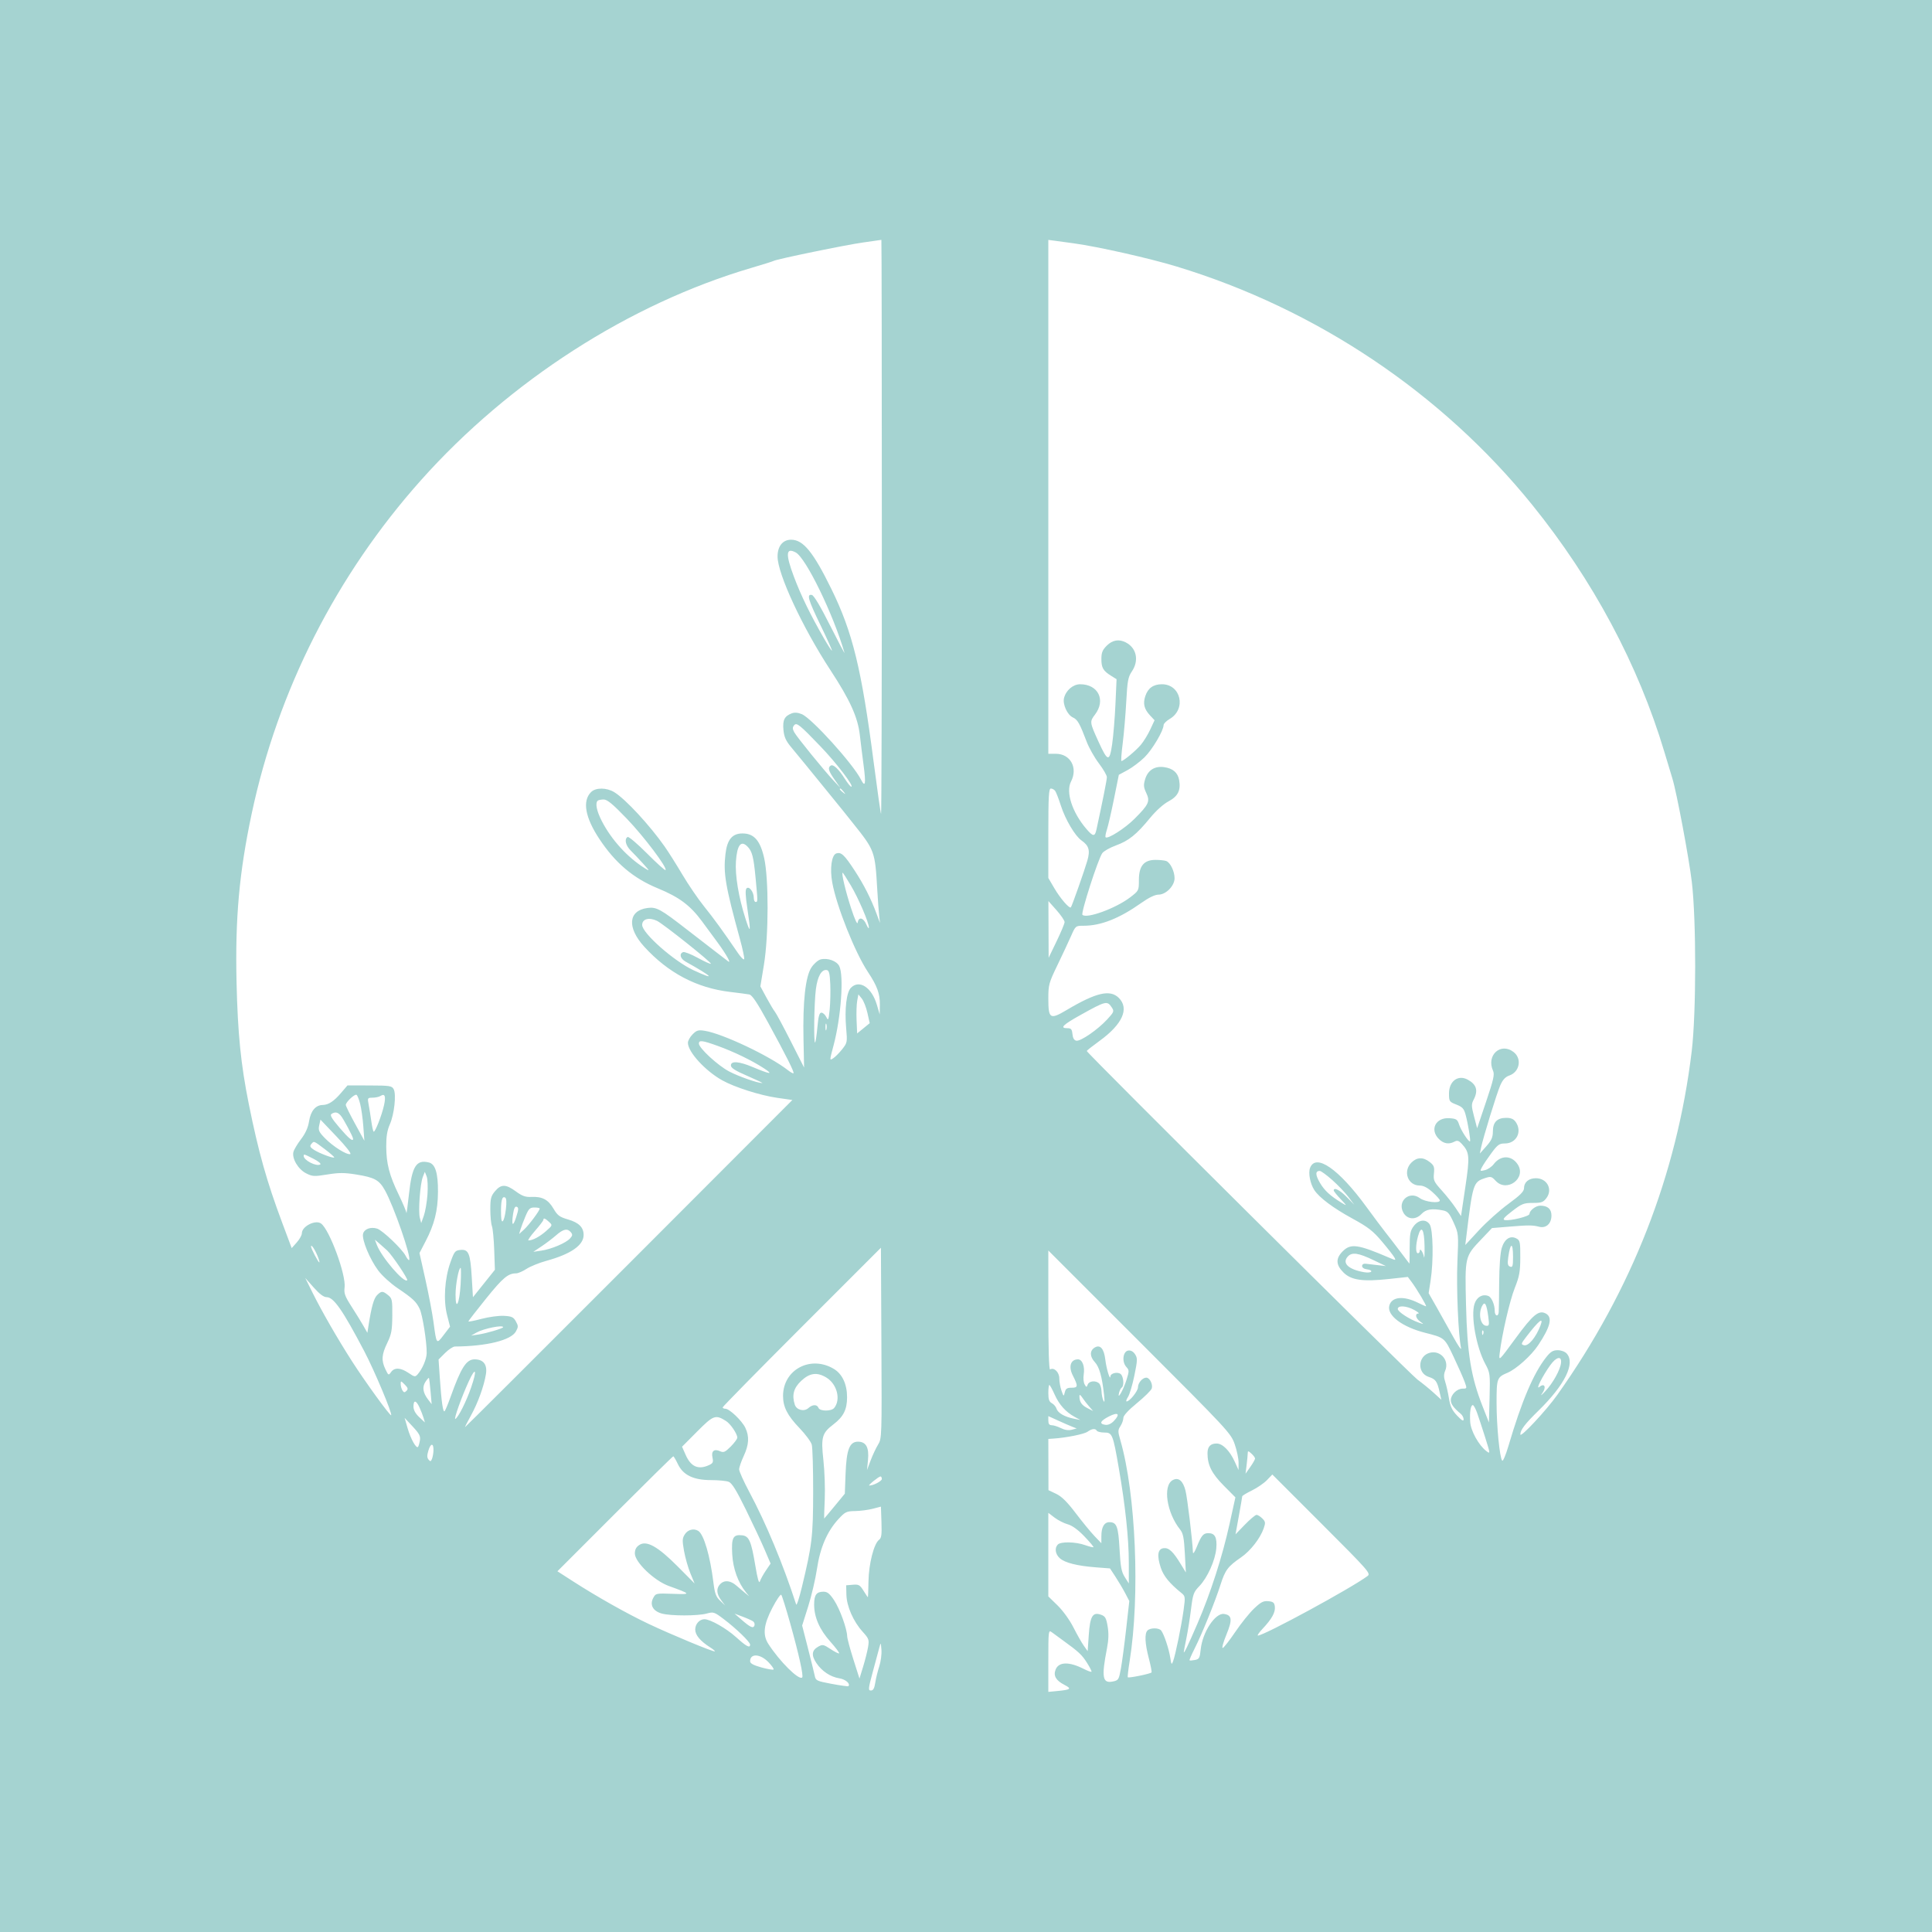 <svg width="1056" height="1056" viewBox="0 0 1056 1056" fill="none" xmlns="http://www.w3.org/2000/svg">
<path fill-rule="evenodd" clip-rule="evenodd" d="M0 528V1056H528H1056V528V0H528H0V528ZM482 288.167C482 374.608 481.811 445.144 481.579 444.912C481.348 444.681 479.522 431.893 477.522 416.496C470.897 365.498 466.033 345.589 454.412 321.91C444.487 301.688 439.019 295 432.41 295C427.845 295 425 298.529 425 304.19C425 313.682 438.671 343.037 453.965 366.387C464.625 382.661 468.863 392.031 469.977 401.789C470.461 406.03 471.38 413.427 472.019 418.227C473.396 428.566 472.974 430.776 470.535 426C466.151 417.416 443.779 392.69 438.298 390.369C436.159 389.463 434.319 389.308 432.757 389.902C428.78 391.414 427.704 393.566 428.223 398.969C428.598 402.876 429.526 404.917 432.6 408.594C434.745 411.16 438.075 415.2 440 417.572C441.925 419.943 447.096 426.297 451.492 431.691C455.887 437.086 460.022 442.175 460.68 443C461.338 443.825 463.853 446.975 466.268 450C478.173 464.908 478.267 465.167 479.511 486.5C479.832 492 480.295 498.3 480.541 500.5L480.987 504.5L479.135 499.487C476.081 491.22 472.187 483.543 467.129 475.812C461.514 467.231 459.789 465.615 457.136 466.457C454.53 467.284 453.488 474.781 454.91 482.474C457.335 495.588 467.332 520.634 474.38 531.254C479.45 538.892 481.012 543.181 480.919 549.218L480.839 554.5L479.279 549.205C476.477 539.694 469.737 535.263 465.111 539.889C462.67 542.33 461.576 551.563 462.496 561.959C463.175 569.621 463.109 569.971 460.348 573.462C458.782 575.442 456.569 577.68 455.432 578.435C453.369 579.804 453.37 579.787 455.604 571.419C459.7 556.08 461.344 533.214 458.723 528.034C457.295 525.214 452.357 523.443 448.569 524.393C447.158 524.747 444.887 526.724 443.523 528.786C440.248 533.735 438.743 547.34 439.177 568.074L439.5 583.5L432.153 569C428.112 561.025 424.242 553.825 423.552 553C422.863 552.175 420.794 548.717 418.955 545.316L415.611 539.133L417.556 527.316C420.166 511.452 420.222 480.163 417.661 468.905C415.491 459.369 412.111 455.545 405.852 455.545C400.206 455.545 397.441 458.894 396.518 466.849C395.302 477.325 396.487 484.272 404.445 513.302C405.923 518.693 406.963 523.61 406.757 524.23C406.55 524.849 405.023 523.363 403.363 520.928C395.355 509.18 390.059 501.892 384.768 495.33C381.587 491.387 376.291 483.623 372.998 478.078C369.705 472.532 365.354 465.634 363.328 462.748C355.09 451.01 341.826 436.694 335.768 433C331.529 430.415 325.611 430.389 323.056 432.944C318.204 437.796 319.816 446.826 327.639 458.619C336.342 471.739 346.156 480.026 359.5 485.524C371.314 490.391 377.272 494.848 383.784 503.686C386.14 506.884 389.889 511.975 392.114 515C396.994 521.633 400.028 527.073 397.905 525.381C397.132 524.766 394.203 522.516 391.396 520.381C388.589 518.246 381.492 512.766 375.623 508.203C360.983 496.818 358.812 495.628 353.877 496.29C343.345 497.702 342.606 507.031 352.194 517.521C365.254 531.811 380.802 539.997 399 542.163C403.675 542.72 408.432 543.349 409.571 543.562C411.061 543.84 413.907 548.093 419.715 558.724C429.705 577.011 434.257 586.077 433.718 586.615C433.491 586.842 432.131 586.104 430.695 584.974C420.85 577.231 395.034 564.989 385.25 563.424C381.694 562.855 380.797 563.112 378.571 565.338C377.157 566.752 376 568.838 376 569.974C376 574.947 385.448 585.285 394.737 590.477C401.527 594.272 415.492 598.721 424.799 600.055L433.098 601.244L343.828 690.622C294.729 739.78 254.41 780 254.23 780C254.05 780 255.465 777.187 257.375 773.75C261.177 766.909 264.563 757.582 265.6 751.101C266.436 745.87 264.245 743 259.413 743C254.877 743 251.998 747.496 246.287 763.5C244.913 767.35 243.448 770.866 243.032 771.313C242.147 772.262 241.3 766.362 240.374 752.794L239.711 743.089L243.256 739.544C245.205 737.595 247.633 735.994 248.65 735.986C265.972 735.859 279.327 732.559 281.982 727.75C283.341 725.288 283.339 724.712 281.967 722.25C280.66 719.904 279.704 719.459 275.467 719.219C272.735 719.064 267.238 719.8 263.25 720.855C259.262 721.909 256 722.547 256 722.273C256 721.999 260.347 716.387 265.66 709.802C274.885 698.369 277.704 696 282.087 696C283.163 696 285.721 694.9 287.771 693.556C289.822 692.211 294.671 690.24 298.546 689.176C312.038 685.47 319 680.645 319 675C319 670.855 316.393 668.256 310.522 666.55C305.812 665.18 304.71 664.362 302.499 660.589C299.606 655.652 296.363 653.943 290.412 654.221C287.204 654.371 285.388 653.723 281.965 651.206C276.501 647.187 273.887 647.158 270.589 651.077C268.354 653.732 268 655.092 268 661.012C268 664.784 268.397 668.913 268.881 670.188C269.366 671.463 269.929 677.352 270.131 683.275L270.5 694.043L264.5 701.545L258.5 709.048L257.854 698.153C257.078 685.062 256.129 682.761 251.685 683.192C248.75 683.476 248.324 684.004 246.189 690C243.026 698.882 242.281 710.686 244.37 718.815L245.992 725.13L242.512 729.688C238.536 734.895 238.602 734.978 236.965 722.749C236.32 717.936 234.328 707.448 232.536 699.441L229.28 684.884L232.578 678.559C237.442 669.23 239.313 661.797 239.39 651.5C239.466 641.239 237.944 636.275 234.453 635.399C227.562 633.669 225.203 637.388 223.547 652.593C222.834 659.142 222.194 663.801 222.125 662.947C222.056 662.093 220.169 657.607 217.93 652.979C212.773 642.315 211.161 636.082 211.111 626.625C211.083 621.199 211.631 617.828 213.071 614.572C215.495 609.094 216.694 598.165 215.182 595.339C214.197 593.5 213.082 593.327 202.019 593.296L189.931 593.262L186.411 597.375C182.466 601.984 179.525 603.912 176.361 603.965C172.514 604.028 169.823 607.228 168.945 612.781C168.384 616.332 167.003 619.426 164.539 622.653C162.564 625.239 160.691 628.383 160.375 629.641C159.478 633.217 162.962 639.1 167.281 641.301C170.768 643.079 171.669 643.129 178.898 641.955C185.232 640.927 188.246 640.926 194.617 641.95C204.774 643.583 207.231 644.93 210.401 650.602C215.246 659.27 224.984 687.349 223.619 688.715C223.36 688.974 222.486 687.907 221.677 686.343C219.765 682.648 209.095 672.482 206.145 671.546C202.657 670.439 199.106 671.729 198.45 674.342C197.658 677.499 202.123 688.308 206.776 694.5C208.842 697.25 213.53 701.525 217.193 704C225.693 709.743 227.507 711.442 229.4 715.431C230.954 718.706 233.336 733.81 233.219 739.649C233.155 742.887 230.875 748.225 228.3 751.166C226.949 752.71 226.581 752.655 223.281 750.416C218.962 747.485 215.583 747.329 213.73 749.975C212.404 751.868 212.277 751.804 210.673 748.441C208.361 743.591 208.584 740.399 211.683 734C213.958 729.302 214.358 727.138 214.424 719.163C214.494 710.51 214.327 709.685 212.139 707.913C209.195 705.528 208.473 705.527 206.092 707.908C204.332 709.668 203.021 714.333 201.431 724.5L200.806 728.5L198.653 724.712C197.469 722.628 194.558 717.903 192.185 714.212C188.521 708.513 187.942 706.921 188.352 703.661C189.21 696.82 180.132 672.168 175.5 668.765C172.451 666.526 165 670.281 165 674.057C165 675.108 163.748 677.37 162.217 679.083L159.435 682.197L154.253 668.349C145.79 645.732 141.318 629.843 136.001 603.5C131.65 581.943 129.935 564.886 129.292 536.806C128.494 501.935 130.736 476.979 137.555 444.802C151.844 377.383 183.84 314.332 230.067 262.5C278.55 208.139 344.096 166.019 410.713 146.417C416.96 144.578 422.4 142.871 422.802 142.622C424.352 141.664 462.643 133.778 471.83 132.525C477.148 131.8 481.613 131.16 481.75 131.103C481.887 131.046 482 201.725 482 288.167ZM587 133.015C600.388 134.874 628.151 141.131 643 145.637C719.485 168.843 788.119 214.841 837.545 276.018C870.712 317.07 895.434 363.304 909.723 411C911.617 417.325 913.585 423.85 914.096 425.5C916.399 432.941 923.152 468.874 924.715 482C927.189 502.779 927.167 553.695 924.674 574.5C916.589 641.986 891.894 705.131 851.161 762.469C845.164 770.912 831 786.083 831 784.064C831 781.576 833.52 778.267 840.95 771C855.308 756.957 861.147 745.135 856.345 739.829C855.386 738.769 853.318 738 851.429 738C848.843 738 847.54 738.793 845.134 741.831C838.212 750.57 831.721 765.825 824.477 790.379C823.036 795.262 821.511 798.862 821.087 798.379C819.69 796.786 818 779.492 818 766.792C818 753.333 818.198 752.789 824 750.325C828.823 748.277 836.944 740.971 840.743 735.263C847.489 725.128 848.725 719.994 844.909 717.951C841.081 715.903 837.929 718.494 828.341 731.574C819.255 743.968 819.185 744.035 819.687 739.785C820.895 729.543 825.196 710.908 827.946 704C830.485 697.621 830.936 695.123 830.966 687.285C830.997 678.893 830.81 677.969 828.874 676.932C825.481 675.117 822.32 677.184 820.808 682.206C820.03 684.788 819.479 692.281 819.426 701C819.377 708.975 819.261 716.288 819.169 717.25C818.91 719.932 817 719.329 817 716.565C817 713.082 815.283 709.046 813.513 708.367C810.329 707.145 807.183 708.916 805.962 712.616C803.806 719.149 806.862 736.263 811.834 745.5C814.441 750.342 814.515 750.926 814.177 764L813.828 777.5L810.286 768.5C804.032 752.607 801.94 739.772 801.308 713.41C800.666 686.658 800.616 686.873 809.826 677.2L815.5 671.241L824.5 670.497C835.418 669.594 837.693 669.598 841.285 670.527C845.056 671.501 848 668.807 848 664.38C848 660.819 845.936 659 841.894 659C839.427 659 836 661.627 836 663.518C836 664.829 825.463 667.43 822.489 666.853C821.107 666.586 822.08 665.41 826.504 662C831.786 657.929 832.863 657.5 837.804 657.5C842.552 657.5 843.526 657.152 845.263 654.837C848.83 650.081 845.596 644 839.5 644C835.587 644 833 646.175 833 649.464C833 651.224 830.931 653.298 824.444 658.041C819.738 661.482 812.517 667.943 808.397 672.398L800.905 680.5L801.512 675.5C804.949 647.174 805.308 646.044 811.513 643.996C814.836 642.899 815.273 643.002 817.501 645.406C823.628 652.017 834.477 643.956 829.558 636.448C826.2 631.324 820.197 631.287 816.39 636.367C815.351 637.754 813.214 639.2 811.642 639.58C808.885 640.247 808.829 640.187 810.054 637.885C810.752 636.573 813.065 633.138 815.193 630.25C818.57 625.67 819.505 625 822.532 625C828.908 625 832.158 618.526 828.443 613.223C827.323 611.623 825.874 611 823.272 611C818.31 611 816.004 613.344 815.985 618.405C815.973 621.667 815.248 623.314 812.419 626.5L808.867 630.5L809.479 627.5C810.617 621.922 818.121 597.53 820.028 593.212C821.381 590.148 822.796 588.619 824.982 587.856C830.618 585.892 831.961 578.687 827.365 575.073C820.286 569.504 812.222 576.808 816.085 585.288C816.986 587.264 816.337 590.139 812.276 602.177L807.382 616.684L805.701 610.274C804.197 604.541 804.177 603.559 805.51 600.981C808.07 596.031 807.039 592.68 802.157 590.078C796.932 587.294 792 590.972 792 597.652C792 601.984 792.157 602.222 796.003 603.733C799.365 605.054 800.179 605.952 801.094 609.348C802.408 614.23 803.919 623.372 803.487 623.829C802.872 624.479 798.561 617.876 797.542 614.723C796.614 611.852 796.042 611.467 792.305 611.195C784.774 610.648 781.299 617.39 786.455 622.545C789.064 625.155 791.937 625.639 795.018 623.99C796.489 623.203 797.338 623.446 798.874 625.095C803.265 629.809 803.449 631.942 800.923 648.889L798.568 664.691L795.636 660.264C794.023 657.829 790.598 653.511 788.026 650.668C783.766 645.961 783.386 645.134 783.766 641.394C784.125 637.858 783.804 636.991 781.456 635.144C777.874 632.326 774.477 632.432 771.455 635.455C766.674 640.235 769.486 648 775.997 648C778.036 648 780.274 649.156 782.997 651.616C785.199 653.605 787 655.63 787 656.116C787 657.92 778.935 657.012 776.057 654.884C770.308 650.633 763.576 656.573 767.064 662.818C769.176 666.598 773.772 666.936 776.956 663.547C779.423 660.92 782.681 660.386 788.787 661.607C791.334 662.117 792.261 663.191 794.543 668.276C797.245 674.297 797.259 674.438 796.589 689.918C795.984 703.923 797.086 729.883 798.583 736.857C798.895 738.311 797.044 735.675 794.471 731C791.897 726.325 787.785 718.974 785.332 714.664L780.873 706.827L781.936 699.972C783.622 689.107 783.325 671.908 781.403 669.165C779.274 666.126 775.332 666.645 772.599 670.327C770.838 672.698 770.5 674.579 770.5 681.994C770.5 686.857 770.43 690.76 770.344 690.667C770.259 690.575 768.009 687.608 765.344 684.073C762.68 680.537 759.045 675.812 757.267 673.573C755.489 671.333 750.821 665.094 746.893 659.709C731.674 638.841 719.158 630.194 716.04 638.395C714.995 641.144 716.137 647.034 718.379 650.455C721.115 654.631 728.707 660.306 739.281 666.08C747.803 670.733 750.47 672.809 755.341 678.58C758.554 682.386 761.616 686.304 762.146 687.286C763.062 688.985 762.923 688.993 759.305 687.439C742.2 680.098 738.29 679.556 733.923 683.923C729.997 687.849 730.111 691.311 734.303 695.503C738.531 699.731 744.829 700.638 759.147 699.08L769.492 697.955L771.496 700.619C774.371 704.442 780.041 714 779.434 714C779.151 714 777.251 713.164 775.21 712.142C767.114 708.087 760.607 708.732 759.357 713.714C758.039 718.965 766.412 725.285 778.899 728.465C789.689 731.212 789.563 731.106 794.57 741.718C797.108 747.098 799.798 753.188 800.548 755.25C801.888 758.935 801.869 759 799.456 759C796.36 759 793 762.284 793 765.311C793 767.444 794.493 769.492 798.452 772.789C799.303 773.499 799.996 774.849 799.991 775.789C799.985 777.026 799.002 776.465 796.441 773.764C793.689 770.86 792.694 768.764 791.978 764.363C791.471 761.248 790.55 757.166 789.931 755.291C789.094 752.755 789.098 751.177 789.948 749.125C792.249 743.571 787.403 737.929 781.586 739.389C774.918 741.063 774.431 750.476 780.904 752.589C784.705 753.83 785.538 754.988 786.86 760.874L787.804 765.074L783.642 761.287C781.353 759.204 777.328 755.925 774.697 754C770.516 750.94 594 575.538 594 574.443C594 574.212 597.199 571.695 601.11 568.851C613.53 559.817 617.348 551.257 611.545 545.455C606.787 540.696 599.176 542.459 583.004 552.067C573.921 557.463 573 556.886 573 545.798C573 538.316 573.294 537.233 577.91 527.67C580.61 522.077 583.96 514.913 585.355 511.75C587.881 506.021 587.906 506 592.235 506C601.763 506 611.77 502.044 623.862 493.497C627.947 490.609 631.285 489 633.189 489C637.283 489 642 484.196 642 480.027C642 476.265 639.687 471.478 637.455 470.621C636.565 470.28 633.927 470 631.593 470C625.247 470 622.5 473.323 622.5 480.998C622.5 486.788 622.463 486.861 617.721 490.484C609.869 496.484 593.951 502.307 591.638 500.026C590.689 499.09 600.156 469.649 602.467 466.351C603.255 465.225 606.643 463.304 609.995 462.082C616.996 459.529 621.18 456.152 628.68 447C631.859 443.122 635.902 439.492 638.704 438C643.843 435.265 645.48 431.987 644.504 426.387C643.789 422.289 641.054 419.951 636.215 419.302C631.075 418.613 627.381 420.997 625.892 425.967C624.959 429.08 625.066 430.336 626.525 433.411C628.714 438.025 627.955 439.695 620.087 447.568C614.901 452.758 605.45 458.784 604.301 457.634C604.026 457.359 604.354 455.458 605.03 453.409C605.706 451.36 607.447 443.793 608.898 436.592L611.536 423.5L616.313 420.915C618.94 419.492 623.114 416.342 625.59 413.915C629.833 409.753 636 399.321 636 396.307C636 395.551 637.527 394.032 639.394 392.93C648.531 387.539 645.452 374 635.088 374C630.409 374 627.447 376.115 626.004 380.487C624.635 384.635 625.37 387.586 628.642 391.086L631.06 393.672L628.727 398.708C627.444 401.477 625.123 405.253 623.57 407.099C620.916 410.254 614.15 415.911 612.959 415.972C612.661 415.987 612.975 411.613 613.656 406.25C614.336 400.887 615.208 390.65 615.593 383.5C616.202 372.178 616.596 370.051 618.646 367.018C622.695 361.028 621.255 354.155 615.316 351.117C611.569 349.201 608.03 349.816 604.923 352.923C602.581 355.265 602 356.718 602 360.232C602 365.015 602.989 366.701 607.399 369.44L610.297 371.241L609.687 384.87C609.352 392.367 608.54 402.21 607.884 406.744C606.456 416.607 605.467 416.441 600.478 405.5C595.567 394.729 595.534 394.478 598.502 390.586C604.528 382.685 600.288 374 590.405 374C586.509 374 582.644 377.299 581.581 381.531C580.73 384.922 583.384 390.762 586.4 392.136C588.985 393.314 590.092 395.262 593.994 405.5C595.251 408.8 598.242 414.088 600.64 417.251C603.038 420.415 605 423.8 605 424.774C605 426.231 602.848 437.069 599.341 453.271C598.44 457.437 597.495 457.396 593.761 453.034C586.034 444.006 582.439 432.919 585.39 427.212C589.286 419.678 585.091 412 577.077 412H573V271.563V131.126L576.25 131.55C578.038 131.783 582.875 132.443 587 133.015ZM434.943 301.97C440.517 304.953 455.482 335.741 461.566 356.742C461.846 357.709 458.34 351.08 453.774 342.011C448.455 331.445 444.849 325.402 443.737 325.188C440.8 324.622 441.681 327.682 448.524 341.812C452.113 349.222 454.901 355.432 454.721 355.613C454.54 355.793 452.652 352.917 450.526 349.221C442.887 335.944 437.832 325.581 433.936 315.208C429.268 302.779 429.549 299.083 434.943 301.97ZM448.501 408C457.226 417.087 467.073 430.002 465.273 429.998C464.848 429.997 463.269 428.048 461.765 425.666C458.395 420.332 455.467 417.593 454.063 418.461C452.33 419.532 452.82 421.348 456.112 426.053L459.224 430.5L455.862 426.946C450.658 421.444 435.469 402.773 434.092 400.186C433.118 398.355 433.118 397.563 434.091 396.39C435.431 394.776 437.079 396.104 448.501 408ZM461.128 432.75C462.371 434.336 462.336 434.371 460.75 433.128C459.084 431.821 458.555 431 459.378 431C459.585 431 460.373 431.788 461.128 432.75ZM576.709 432.25C577.234 432.938 578.647 436.572 579.85 440.327C582.281 447.916 587.602 456.908 591.122 459.373C595.22 462.243 595.952 464.782 594.317 470.443C592.783 475.75 585.929 495.197 585.336 495.921C584.579 496.846 579.623 491.17 576.408 485.696L573 479.893V455.446C573 435.349 573.245 431 574.378 431C575.135 431 576.185 431.563 576.709 432.25ZM342.567 447.437C352.002 457.249 364.924 474.409 363.757 475.577C363.469 475.865 358.92 471.767 353.65 466.471C348.379 461.174 343.602 457.128 343.033 457.479C341.149 458.644 341.962 462.16 344.75 464.901C346.262 466.388 349.3 469.6 351.5 472.039C355.197 476.138 355.273 476.332 352.5 474.597C342.979 468.642 334.194 459.016 328.938 448.779C326.116 443.282 325.256 439.077 326.667 437.667C327.033 437.3 328.496 436.993 329.917 436.984C331.899 436.972 334.843 439.405 342.567 447.437ZM408.512 462.655C411.106 465.249 411.888 468.243 412.98 479.766C414.231 492.951 414.231 493 413 493C412.45 493 412 491.961 412 490.691C412 487.496 409.459 484.181 408.062 485.555C407.3 486.305 407.423 489.482 408.489 496.555C410.495 509.859 410.29 510.911 407.43 502C403.714 490.419 401.715 478.359 402.253 470.765C402.883 461.878 404.997 459.14 408.512 462.655ZM465.044 483.957C469.257 491.048 474.935 504.288 474.926 507C474.924 507.825 474.286 507.038 473.509 505.25C471.882 501.506 469.288 500.953 468.82 504.25C468.622 505.641 467.246 502.682 465.217 496.5C462.239 487.431 459.761 477 460.584 477C460.764 477 462.771 480.131 465.044 483.957ZM581.89 504C581.872 504.825 579.902 509.55 577.512 514.5L573.167 523.5L573.104 508L573.041 492.5L577.482 497.5C579.925 500.25 581.908 503.175 581.89 504ZM359.066 503.295C362.376 504.85 389.156 526.178 388.553 526.78C388.302 527.031 385.089 525.584 381.413 523.563C377.738 521.543 374.116 520.125 373.365 520.413C371.103 521.281 371.824 523.995 374.75 525.623C389.64 533.909 391.72 536.192 379 530.287C368.341 525.339 351 510.031 351 505.569C351 502.289 354.701 501.245 359.066 503.295ZM453.819 538.011C453.995 542.13 453.84 548.371 453.476 551.879C452.875 557.664 452.703 558.037 451.627 555.879C450.975 554.571 449.779 553.5 448.97 553.5C447.861 553.5 447.324 555.437 446.786 561.381C446.393 565.715 445.83 569.503 445.536 569.798C444.669 570.664 444.986 548.113 445.945 540.676C446.858 533.594 449.1 529.683 451.938 530.224C453.153 530.455 453.571 532.186 453.819 538.011ZM474.122 553.654L475.373 559.247L471.937 562.057L468.5 564.867L468.194 557.683C468.025 553.733 468.179 548.927 468.535 547.004L469.183 543.508L471.027 545.785C472.041 547.037 473.434 550.578 474.122 553.654ZM607.71 550.686C609.059 552.721 608.882 553.173 605.15 557.221C599.995 562.814 590.629 569.266 588.305 568.826C587.093 568.596 586.397 567.419 586.187 565.242C585.927 562.559 585.453 562 583.437 562C579.048 562 580.852 560.195 590.75 554.685C604.475 547.045 605.186 546.877 607.71 550.686ZM451.693 562.731C451.439 563.704 451.215 563.15 451.195 561.5C451.175 559.85 451.382 559.054 451.656 559.731C451.93 560.408 451.947 561.758 451.693 562.731ZM392.19 571.636C401.115 574.854 410.825 579.551 417.5 583.881C423.067 587.491 421.052 587.284 411.5 583.265C403.965 580.094 399.5 579.753 399.5 582.348C399.5 583.72 401.815 585.194 408.5 588.078C413.45 590.214 417.119 591.97 416.654 591.98C414.197 592.037 403.748 588.381 398.53 585.638C392.361 582.395 382 572.838 382 570.39C382 568.412 383.893 568.644 392.19 571.636ZM196.889 603.473C197.513 605.952 198.28 611.472 198.592 615.74L199.16 623.5L194.08 614.237C191.286 609.142 189 604.51 189 603.942C189 602.39 193.887 597.812 194.885 598.429C195.363 598.724 196.265 600.994 196.889 603.473ZM209.925 604C208.702 609.641 204.918 619.252 204.202 618.535C203.907 618.24 203.338 615.636 202.939 612.749C202.539 609.862 201.89 605.813 201.495 603.75C200.801 600.125 200.873 599.999 203.639 599.985C205.212 599.976 207.171 599.545 207.992 599.026C210.353 597.534 210.978 599.141 209.925 604ZM186.231 609.75C187.711 611.431 193 621.367 193 622.467C193 624.213 190.553 622.202 185.555 616.347C181.318 611.384 180.209 609.483 181.188 608.863C183.191 607.593 184.54 607.83 186.231 609.75ZM191.439 630.816C189.418 631.285 182.033 626.647 177.648 622.153C174.299 618.722 173.885 617.8 174.48 615.091L175.164 611.976L183.982 621.238C189.224 626.745 192.248 630.628 191.439 630.816ZM177.569 628.14C180.585 630.417 182.886 632.447 182.682 632.651C182.104 633.229 174.429 630.327 171.553 628.443C169.523 627.112 169.211 626.451 170.105 625.374C171.626 623.541 171.335 623.433 177.569 628.14ZM171.399 633.399C174.015 634.723 175.654 636.096 175.06 636.463C172.966 637.757 166 634.206 166 631.845C166 630.679 166.065 630.698 171.399 633.399ZM728.23 645.017C731.326 647.777 735.294 651.939 737.047 654.267L740.235 658.5L736.081 654.25C732.371 650.454 729 648.767 729 650.708C729 651.097 730.688 653.205 732.75 655.392C736.328 659.186 736.363 659.285 733.5 657.552C727.151 653.708 723.951 650.773 721.445 646.496C718.901 642.155 718.873 640 721.359 640C722.042 640 725.134 642.258 728.23 645.017ZM233.64 653C233.335 657.125 232.443 662.3 231.658 664.5L230.229 668.5L229.476 665.631C228.535 662.045 229.627 647.083 231.104 643.312L232.206 640.5L233.2 643C233.746 644.375 233.944 648.875 233.64 653ZM276.515 660.871C275.674 667.774 274.045 669.995 273.889 664.45C273.664 656.399 274.341 653.475 276.169 654.605C276.816 655.004 276.945 657.342 276.515 660.871ZM282.168 665.154C280.343 670.862 279.47 670.017 280.449 663.489C280.911 660.413 281.505 659.257 282.441 659.616C283.533 660.035 283.484 661.039 282.168 665.154ZM295 660.57C295 661.706 289.146 669.56 286.482 672L283.752 674.5L284.49 672C284.897 670.625 286.133 667.362 287.238 664.75C288.972 660.65 289.64 660 292.123 660C293.705 660 295 660.256 295 660.57ZM300.082 667.861C302.068 669.712 302.058 669.742 298.429 672.928C294.982 675.955 291.122 678 288.857 678C288.301 678 289.905 675.645 292.422 672.767C294.94 669.889 297 667.189 297 666.767C297 665.534 297.944 665.87 300.082 667.861ZM312.016 673.519C313.045 674.759 312.963 675.384 311.567 676.926C309.32 679.409 301.412 682.765 295.897 683.576L291.5 684.223L296 681.225C298.475 679.576 302.075 676.844 304 675.154C307.909 671.722 310.146 671.266 312.016 673.519ZM778.636 681.08C778.711 685.711 778.561 688.375 778.302 687C777.788 684.273 776 681.787 776 683.8C776 684.46 775.55 685 775 685C773.699 685 773.732 680.504 775.07 675.688C776.851 669.274 778.485 671.745 778.636 681.08ZM211.635 683.5C214.343 686.036 223.177 699.156 222.579 699.754C220.833 701.501 208.548 687.201 205.969 680.42L204.896 677.596L207.198 679.548C208.464 680.622 210.461 682.4 211.635 683.5ZM173.461 686.25C174.322 688.313 174.805 690 174.534 690C173.96 690 170 682.436 170 681.34C170 679.851 171.937 682.599 173.461 686.25ZM827 686.969C827 692.052 826.761 692.845 825.385 692.317C824.097 691.823 823.893 690.799 824.377 687.266C825.515 678.961 827 678.793 827 686.969ZM479.944 789.591C478.803 791.437 476.976 795.321 475.883 798.224L473.897 803.5L474.434 797.951C475.091 791.148 473.363 788 468.969 788C464.345 788 462.675 792.295 462.178 805.465L461.764 816.431L456.183 823.215C453.113 826.947 450.54 830 450.465 830C450.39 830 450.538 825.279 450.795 819.51C451.051 813.74 450.719 804.108 450.056 798.105C448.667 785.522 449.286 783.307 455.526 778.548C461.026 774.353 462.992 770.448 462.996 763.71C463.001 756.619 460.379 750.993 455.781 748.229C443.067 740.587 428 748.598 428 763C428 769.029 430.381 773.686 436.977 780.554C440.229 783.941 443.252 788.014 443.695 789.606C444.138 791.198 444.481 802.85 444.457 815.5C444.411 839.856 443.889 844.26 438.299 867.483C436.845 873.524 435.439 877.799 435.174 876.983C428.014 854.929 418.77 832.729 409.586 815.531C406.514 809.778 404 804.199 404 803.134C404 802.07 405.121 798.791 406.49 795.849C409.382 789.638 409.645 785.162 407.397 780.425C405.556 776.544 398.713 770 396.497 770C395.674 770 395 769.664 395 769.254C395 768.844 414.462 749.042 438.25 725.25L481.5 681.991L481.759 734.113C482.014 785.341 481.982 786.292 479.944 789.591ZM674.859 789.345C676.048 792.73 677.006 797.3 676.988 799.5L676.956 803.5L674.919 799C672.189 792.969 668.257 789 665.013 789C661.604 789 660 790.706 660 794.334C660 800.768 662.326 805.413 668.832 811.968L675.25 818.436L672.048 832.968C668.104 850.862 661.685 870.794 654.503 887.448C649.312 899.486 647.096 904.098 647.031 903C647.015 902.725 647.654 899.35 648.452 895.5C649.249 891.65 650.398 884.45 651.004 879.5C652.006 871.32 652.415 870.181 655.501 867C659.963 862.399 664.268 852.807 664.812 846.252C665.299 840.38 664.055 838 660.5 838C657.704 838 656.694 839.191 654.133 845.508C652.987 848.334 652.076 849.632 652.034 848.5C651.786 841.933 648.995 818.746 647.967 814.717C646.593 809.334 644.143 807.318 641.012 808.994C635.454 811.968 637.665 826.83 645.032 836.026C646.669 838.068 647.163 840.559 647.614 849.026L648.172 859.5L645.441 855C641.212 848.032 638.9 845.87 636.033 846.205C632.771 846.585 632.248 850.22 634.486 856.957C635.979 861.454 639.243 865.441 645.731 870.694C647.864 872.421 647.917 872.829 646.937 880C645.771 888.535 642.506 904.459 641.194 908.003C640.407 910.131 640.244 909.917 639.625 905.939C638.878 901.145 636.24 893.269 634.705 891.25C633.496 889.659 628.772 889.628 627.2 891.2C625.529 892.871 625.793 898.271 627.949 906.5C628.957 910.35 629.617 913.777 629.416 914.115C628.983 914.84 616.973 917.306 616.445 916.778C616.246 916.58 616.696 912.611 617.444 907.959C623.192 872.205 620.848 816.462 612.366 787.203C610.976 782.406 610.98 781.679 612.416 779.489C613.287 778.159 614 776.16 614 775.048C614 773.746 616.66 770.842 621.47 766.894C625.579 763.522 629.204 759.934 629.526 758.919C630.25 756.636 628.414 753 626.536 753C624.457 753 622 755.853 622 758.267C622 760.339 617.454 766 615.79 766C615.33 766 615.667 764.912 616.538 763.582C617.41 762.252 618.98 756.976 620.029 751.858C621.755 743.435 621.79 742.329 620.405 740.214C619.413 738.7 618.104 737.987 616.687 738.189C613.77 738.604 613.077 744.323 615.605 747.116C617.249 748.933 617.254 749.352 615.692 754.31C613.922 759.922 610.528 765.768 611.67 761.234C611.984 759.988 612.637 758.724 613.121 758.425C614.535 757.551 614.132 752.354 612.548 751.04C610.89 749.664 607.032 750.543 606.937 752.317C606.796 754.937 604.734 748.15 604.138 743.105C603.423 737.062 601.287 734.704 598.25 736.607C595.565 738.291 595.623 741.49 598.393 744.479C600.883 747.166 602.361 752.417 603.467 762.5C603.854 766.021 603.739 766.908 603.078 765.5C602.563 764.4 602.109 762.127 602.07 760.45C602.032 758.772 601.46 756.86 600.8 756.2C599.02 754.42 595.312 754.746 594.54 756.75C593.908 758.391 593.8 758.384 592.82 756.638C592.245 755.613 592.027 753.219 592.336 751.317C593.05 746.918 591.585 743 589.225 743C585.182 743 583.904 746.944 586.373 751.8C589.34 757.632 589.263 758.519 585.797 758.509C583.227 758.502 582.495 758.982 582.002 761C581.404 763.443 581.363 763.423 580.195 760.101C579.538 758.231 579 755.21 579 753.386C579 750.019 576.099 747.203 573.979 748.513C573.348 748.903 573 737.467 573 716.313V683.508L622.849 733.349C671.285 781.778 672.758 783.364 674.859 789.345ZM751.043 688.909L757.5 692.011L753 691.498C750.525 691.215 747.6 690.875 746.5 690.742C745.281 690.595 744.5 691.086 744.5 692C744.5 692.895 745.615 693.628 747.267 693.818C748.789 693.993 749.784 694.541 749.478 695.035C749.173 695.53 747.477 695.686 745.711 695.383C737.037 693.893 733.386 690.441 736.659 686.825C738.979 684.26 742.397 684.755 751.043 688.909ZM251.76 702.079C251.16 712.599 249 716.954 249 707.643C249 702.055 250.705 693 251.757 693C252.043 693 252.044 697.086 251.76 702.079ZM178.489 709C182.373 709 187.205 715.924 199.075 738.5C204.645 749.093 214.581 772.752 213.791 773.542C213.245 774.088 199.618 755.297 192.388 744.027C184.508 731.743 175.957 716.886 170.862 706.626L166.827 698.5L171.491 703.75C174.601 707.251 176.932 709 178.489 709ZM813.469 719.652C814.088 724.261 813.968 724.789 812.33 724.652C809.18 724.39 807.876 717.969 810.121 713.774C811.587 711.034 812.535 712.698 813.469 719.652ZM773 716C774.925 717.054 775.938 717.935 775.25 717.958C773.227 718.026 773.817 720.626 776.25 722.361C778.452 723.931 778.436 723.943 775.5 722.921C770.406 721.148 764 716.991 764 715.458C764 713.385 768.746 713.671 773 716ZM842.002 724.494C839.527 731.004 835.416 735.922 832.982 735.285C831.236 734.828 831.342 734.442 834.263 730.643C841.14 721.701 843.897 719.51 842.002 724.494ZM275 725.42C275 726.077 265.929 728.77 261.5 729.427L257.5 730.02L260.5 728.328C264.36 726.15 275 724.016 275 725.42ZM810.683 729.188C810.364 729.985 810.127 729.748 810.079 728.583C810.036 727.529 810.272 726.939 810.604 727.271C810.936 727.603 810.972 728.466 810.683 729.188ZM853.23 744.972C852.797 748.794 848.817 755.963 844.663 760.401C842.471 762.743 841.733 763.248 842.942 761.579C845.372 758.222 844.262 755.708 841.399 758.084C839.178 759.927 843.004 752.269 847.329 746.214C850.664 741.546 853.689 740.909 853.23 744.972ZM257.512 758.372C254.893 765.961 250.623 774.497 248.92 775.549C247.766 776.263 252.26 763.633 256.232 755C260.09 746.614 260.865 748.657 257.512 758.372ZM451.701 752.96C457.538 756.518 459.703 765.039 455.926 769.589C454.342 771.497 448.103 771.432 447.362 769.5C446.608 767.537 444.11 767.591 441.869 769.619C439.514 771.75 435.36 770.707 434.417 767.748C432.746 762.506 433.792 758.633 437.928 754.75C442.572 750.391 446.624 749.864 451.701 752.96ZM235.329 760.5L235.938 767.5L234.019 765C231.159 761.274 230.679 758.139 232.534 755.307C233.428 753.943 234.286 752.978 234.44 753.163C234.595 753.348 234.995 756.65 235.329 760.5ZM222.169 760.231C221.166 761.234 220.729 761.187 219.974 759.992C219.455 759.171 219.024 757.612 219.015 756.528C219.001 754.638 219.092 754.648 221.211 756.767C222.983 758.538 223.173 759.227 222.169 760.231ZM576.453 762.25C578.929 767.799 582.547 771.812 587.5 774.504L590.5 776.135L587 775.447C581.959 774.456 578.238 772.326 577.503 770.01C577.152 768.903 575.995 767.533 574.932 766.964C573.466 766.179 573 764.854 573 761.465C573 759.009 573.25 757 573.555 757C573.86 757 575.164 759.362 576.453 762.25ZM595.406 768.877L597.5 771.254L594.371 769.664C591.23 768.068 590 766.247 590 763.196C590 762.01 590.459 762.24 591.656 764.027C592.567 765.387 594.255 767.57 595.406 768.877ZM229.275 769.25C230.101 771.038 231.106 773.625 231.508 775L232.238 777.5L229.119 774.563C227.062 772.626 226 770.668 226 768.813C226 765.063 227.427 765.254 229.275 769.25ZM807.359 772.25C808.198 774.587 810.185 780.627 811.776 785.671C814.589 794.595 814.608 794.798 812.486 793.197C808.289 790.031 803.887 782.105 803.581 777.163C803.249 771.815 803.851 768 805.026 768C805.471 768 806.521 769.913 807.359 772.25ZM608.89 776.617C607.439 778.162 605.697 778.98 604.252 778.795C600.623 778.332 601.276 776.699 606.076 774.234C611.131 771.638 612.488 772.787 608.89 776.617ZM396.798 776.673C399.269 778.217 402.99 783.686 402.996 785.783C402.998 786.489 401.386 788.681 399.413 790.654C396.336 793.731 395.504 794.095 393.571 793.214C390.328 791.737 388.654 793.146 389.433 796.696C389.984 799.204 389.695 799.818 387.493 800.821C381.684 803.468 377.642 801.705 374.803 795.288L372.795 790.748L381.095 782.404C389.96 773.493 391.062 773.091 396.798 776.673ZM586 779.794L588.5 780.773L585.797 781.483C584.05 781.942 581.961 781.628 579.893 780.597C578.133 779.718 575.862 779 574.846 779C573.546 779 573 778.264 573 776.511V774.022L578.25 776.419C581.138 777.737 584.625 779.256 586 779.794ZM229.497 787.427C229.212 789.037 228.749 790.585 228.467 790.867C227.483 791.851 224.487 786.478 222.825 780.747L221.149 774.971L225.582 779.736C229.27 783.7 229.927 784.991 229.497 787.427ZM599.5 782C599.84 782.55 601.678 783 603.584 783C607.951 783 608.293 783.835 611.514 802.407C615.073 822.917 616.981 840.909 616.987 854L616.993 865.5L614.78 862C612.955 859.113 612.456 856.449 611.93 846.779C611.253 834.341 610.379 832 606.413 832C603.531 832 602.003 834.656 601.991 839.684L601.983 843.5L598.241 839.589C596.184 837.438 591.57 831.813 587.988 827.089C583.315 820.925 580.291 817.935 577.275 816.5L573.072 814.5L573.036 800.5L573 786.5L575.75 786.316C582.82 785.843 592.509 783.899 594.403 782.573C596.897 780.827 598.653 780.63 599.5 782ZM236.93 792.809C236.891 794.289 236.532 796.331 236.133 797.347C235.519 798.905 235.223 798.974 234.238 797.787C233.362 796.731 233.35 795.469 234.192 792.728C235.446 788.64 237.037 788.688 236.93 792.809ZM686 797.208C686 797.702 684.828 799.77 683.395 801.803L680.789 805.5L681.395 800.61C681.728 797.921 682 795.039 682 794.205C682 792.95 682.343 793 684 794.5C685.1 795.495 686 796.714 686 797.208ZM370.521 800.25C373.382 806.273 379.03 809 388.647 809C392.619 809 396.949 809.41 398.268 809.912C400.054 810.591 402.46 814.481 407.7 825.162C411.57 833.048 416.189 842.903 417.966 847.061L421.196 854.623L418.641 858.387C417.236 860.457 415.762 863.13 415.365 864.326C414.86 865.845 414.097 863.234 412.832 855.659C410.612 842.361 409.417 839.607 405.682 839.178C400.697 838.605 399.718 840.448 400.215 849.467C400.658 857.493 403.407 865.051 407.864 870.5L409.5 872.5L407.041 870.5C405.688 869.4 403.672 867.695 402.561 866.711C399.443 863.952 396.2 863.509 393.96 865.536C391.406 867.848 391.476 871.03 394.159 874.615L396.318 877.5L393.585 874.903C391.334 872.764 390.689 870.999 389.933 864.903C388.129 850.362 384.712 838.709 381.687 836.785C379.271 835.249 376.024 836.034 374.373 838.554C372.902 840.799 372.844 841.919 373.898 847.804C374.558 851.487 376.122 856.975 377.374 860L379.65 865.5L370.477 856.261C359.588 845.294 353.427 841.835 349.438 844.449C347.73 845.568 347 846.966 347 849.116C347 853.843 357.573 863.977 365.5 866.848C377.885 871.334 377.989 871.534 367.743 871.161C358.607 870.828 358.408 870.87 357.052 873.402C355.027 877.187 356.884 880.596 361.701 881.934C366.61 883.297 381.403 883.293 386.321 881.928C389.953 880.919 390.409 881.069 395.548 884.949C402.339 890.076 410 897.477 410 898.911C410 901.021 407.963 899.948 402.385 894.896C396.977 889.999 388.15 884.995 385 885.042C382.29 885.081 380 887.66 380 890.673C380 893.716 382.776 897.012 388.281 900.506C389.811 901.477 390.911 902.422 390.726 902.607C390.207 903.126 366.8 893.418 354.5 887.582C342.523 881.9 326.308 872.765 313.088 864.253L304.676 858.836L336.082 827.418C353.355 810.138 367.716 796 367.995 796C368.274 796 369.411 797.913 370.521 800.25ZM747.474 861.429C738.669 868.018 690.975 893.928 687.547 893.984C687.023 893.993 688.18 892.313 690.119 890.25C695.167 884.879 697.167 881.275 696.811 878.192C696.554 875.966 695.938 875.446 693.258 875.187C690.59 874.93 689.212 875.638 685.469 879.187C682.967 881.559 678.351 887.299 675.21 891.941C672.07 896.584 668.981 900.545 668.346 900.743C667.711 900.941 668.597 897.687 670.316 893.512C673.701 885.289 673.425 882.815 669.05 882.168C664.256 881.458 657.26 892.076 656.283 901.546C655.797 906.253 655.459 906.871 653.12 907.32C651.679 907.597 650.358 907.684 650.185 907.513C650.011 907.342 651.267 904.433 652.975 901.049C657.058 892.962 664.187 875.372 667.121 866.148C669.662 858.159 671.154 856.174 678.308 851.262C683.431 847.745 688.792 840.884 690.711 835.39C691.782 832.323 691.696 831.696 689.961 829.961C688.883 828.883 687.463 828 686.807 828C686.15 828 683.297 830.392 680.465 833.315L675.318 838.63L677.142 828.565C678.146 823.029 678.974 818.215 678.984 817.867C678.993 817.519 681.376 816.072 684.28 814.651C687.185 813.23 690.882 810.689 692.497 809.003L695.433 805.938L722.441 832.945C748.111 858.616 749.35 860.025 747.474 861.429ZM482 808.402C482 809.574 477.134 812.086 475.101 811.964C474.255 811.913 480.334 807.011 481.25 807.005C481.663 807.002 482 807.631 482 808.402ZM480.479 841.639C477.685 843.682 474.856 854.76 474.704 864.25C474.627 869.063 474.474 873 474.364 873C474.253 873 473.175 871.401 471.967 869.446C470.017 866.292 469.362 865.927 466.135 866.196L462.5 866.5L462.63 871.648C462.79 877.98 466.403 886.226 471.478 891.843C474.923 895.658 475.135 896.248 474.472 900.223C474.08 902.576 472.863 907.419 471.766 910.987L469.773 917.475L466.439 906.987C464.605 901.219 463.081 895.535 463.052 894.355C462.952 890.221 459.018 879.37 455.93 874.708C453.491 871.026 452.222 870 450.106 870C446.273 870 445.001 871.73 444.995 876.95C444.987 883.906 447.914 890.648 453.811 897.258C456.732 900.533 458.91 903.423 458.653 903.681C458.395 903.939 456.297 902.902 453.992 901.376C450.078 898.786 449.624 898.7 447.15 900.084C443.672 902.03 443.388 904.796 446.232 909.016C449.241 913.481 453.907 916.57 458.836 917.358C462.205 917.897 464.984 920.349 463.691 921.642C463.496 921.838 459.413 921.27 454.619 920.381C446.55 918.884 445.863 918.569 445.37 916.132C445.077 914.684 443.398 907.875 441.64 901L438.443 888.5L441.755 878C443.576 872.225 445.733 863 446.548 857.5C448.264 845.92 452.112 837.003 458.285 830.306C461.937 826.345 462.665 825.994 467.377 825.92C470.195 825.875 474.525 825.313 477 824.67L481.5 823.5L481.792 831.982C482.029 838.85 481.779 840.688 480.479 841.639ZM583.601 833.155C586.048 833.831 589.219 836.13 592.695 839.747C595.63 842.802 597.87 845.464 597.672 845.661C597.474 845.859 595.385 845.342 593.03 844.511C587.899 842.7 579.868 842.532 578.2 844.2C576.316 846.084 576.79 849.461 579.25 851.688C582.013 854.188 588.722 855.887 598.953 856.676L606.712 857.274L609.781 861.963C611.469 864.541 613.842 868.553 615.053 870.877L617.256 875.103L615.551 890.301C614.614 898.661 613.319 908.407 612.673 911.959C611.552 918.125 611.35 918.449 608.22 919.089C602.578 920.243 601.973 916.766 605.062 900.935C605.958 896.34 606.066 892.745 605.421 888.955C604.632 884.318 604.103 883.402 601.734 882.572C597.229 880.993 595.807 883.375 595.103 893.683L594.5 902.5L592.376 899.5C591.207 897.85 588.658 893.35 586.71 889.5C584.686 885.498 580.992 880.375 578.085 877.538L573 872.575V849.737V826.898L576.422 829.508C578.304 830.944 581.534 832.585 583.601 833.155ZM431.897 887.248C436.688 904.358 439.279 916.054 438.461 916.872C436.716 918.617 426.102 908.09 419.936 898.5C416.766 893.569 417.394 887.97 422.142 878.844C424.42 874.466 426.617 871.247 427.025 871.692C427.434 872.136 429.626 879.136 431.897 887.248ZM411.691 886.256C412.345 886.746 412.638 887.78 412.341 888.555C411.692 890.245 410.042 889.457 405 885.046L401.5 881.984L406 883.675C408.475 884.605 411.036 885.766 411.691 886.256ZM581.103 896.692C589.728 902.954 591.332 904.454 594.137 908.877C595.699 911.34 596.801 913.532 596.586 913.748C596.37 913.963 594.463 913.263 592.347 912.192C584.264 908.099 578.609 908.268 576.943 912.651C575.675 915.986 577.156 918.515 581.781 920.911C585.939 923.064 585.337 923.57 577.75 924.298L573 924.754V907.755C573 891.378 573.068 890.806 574.853 892.128C575.872 892.883 578.685 894.937 581.103 896.692ZM480.589 910.81C479.746 913.39 478.761 917.413 478.4 919.75C477.922 922.851 477.279 924 476.022 924C474.46 924 474.557 923.045 477.068 913.75C478.591 908.112 480.197 902.15 480.638 900.5C481.414 897.596 481.45 897.637 481.78 901.81C481.968 904.181 481.431 908.231 480.589 910.81ZM419.985 908.485C421.843 910.402 423.114 912.22 422.809 912.525C422.504 912.83 419.497 912.313 416.127 911.376C411.751 910.159 410 909.195 410 908.003C410 903.608 415.517 903.875 419.985 908.485Z" fill="#A5D3D1"/>
</svg>
